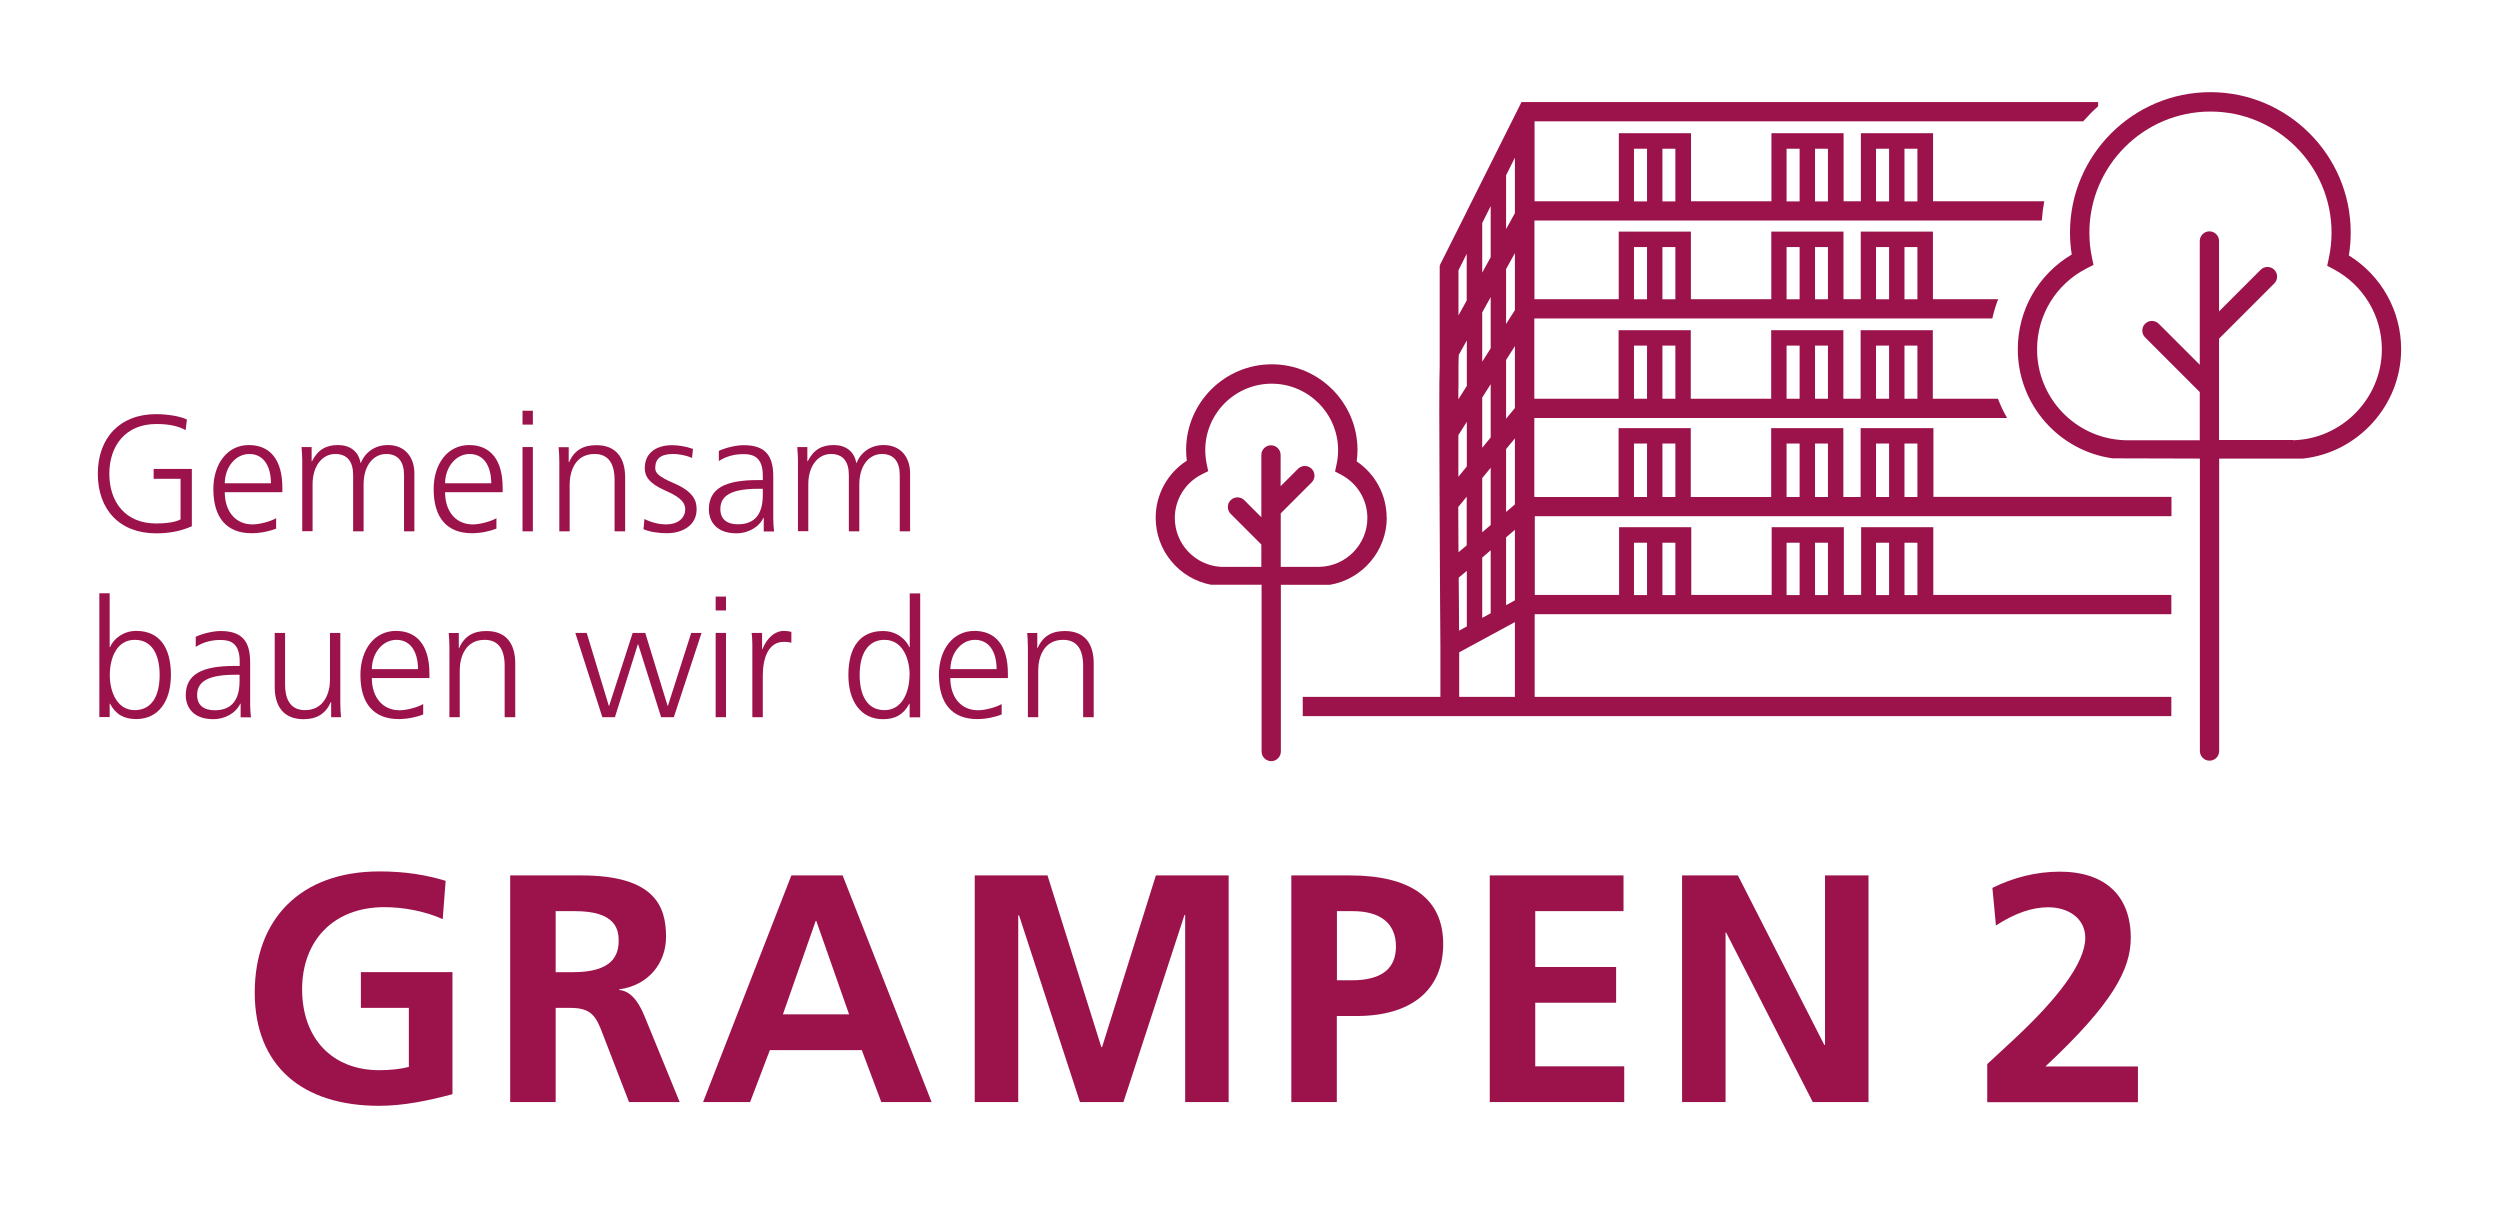 <?xml version="1.0" encoding="UTF-8"?>
<svg id="Ebene_1" xmlns="http://www.w3.org/2000/svg" version="1.1" viewBox="0 0 212.67 103.55">
  <!-- Generator: Adobe Illustrator 29.3.0, SVG Export Plug-In . SVG Version: 2.1.0 Build 146)  -->
  <defs>
    <style>
      .st0 {
        fill: #9c134b;
      }
    </style>
  </defs>
  <g>
    <path class="st0" d="M34.79,85.74h-4.09v-3.04h7.79v10.38c-2.04.55-4.17.99-6.24.99-6.57,0-10.58-3.42-10.58-9.64s3.87-10.3,10.61-10.3c2.21,0,3.98.3,5.63.8l-.25,3.26c-1.52-.69-3.37-1.02-4.97-1.02-4.31,0-6.99,2.84-6.99,6.99s2.54,6.88,6.57,6.88c.99,0,1.85-.11,2.51-.28v-5.03Z"/>
    <path class="st0" d="M53.51,93.75l-2.24-5.8c-.55-1.46-.94-2.21-2.73-2.21h-1.27v8.01h-3.87v-19.28h6.05c6.24,0,7.21,2.62,7.21,5.22,0,2.26-1.52,4.14-3.98,4.47v.06c.83.06,1.55.77,2.13,2.18l3.01,7.35h-4.31ZM48.76,82.7c3.31,0,3.87-1.41,3.87-2.68,0-.99-.3-2.51-3.7-2.51h-1.66v5.19h1.49Z"/>
    <path class="st0" d="M74.97,93.75l-1.66-4.42h-7.82l-1.68,4.42h-4l7.51-19.28h4.36l7.57,19.28h-4.28ZM69.45,78.34h-.06l-2.79,7.95h5.63l-2.79-7.95Z"/>
    <path class="st0" d="M100.82,93.75v-15.91h-.06l-5.19,15.91h-3.7l-5.19-15.91-.06.06v15.85h-3.7v-19.28h6.19l4.58,14.61h.06l4.58-14.61h6.19v19.28h-3.7Z"/>
    <path class="st0" d="M109.85,93.75v-19.28h4.97c5.11,0,7.95,1.91,7.95,5.83s-2.71,6.13-7.37,6.13h-1.68v7.32h-3.87ZM115.02,83.39c2.62,0,3.73-1.08,3.73-2.87,0-2.02-1.38-3.01-3.67-3.01h-1.35v5.88h1.3Z"/>
    <path class="st0" d="M126.73,93.75v-19.28h11.38v3.04h-7.51v4.75h6.88v3.04h-6.88v5.41h7.57v3.04h-11.43Z"/>
    <path class="st0" d="M154.21,93.75l-7.37-14.42h-.05v14.42h-3.7v-19.28h4.75l7.35,14.42h.06v-14.42h3.7v19.28h-4.72Z"/>
    <path class="st0" d="M169.05,93.75v-3.23l2.32-2.15c3.7-3.45,6.02-6.49,6.02-8.59,0-1.66-1.44-2.6-3.15-2.6-1.33,0-2.79.47-4.45,1.55l-.3-3.2c1.77-.88,3.73-1.38,5.72-1.38,3.84,0,6.05,2.02,6.05,5.63,0,2.68-1.55,5.61-7.26,10.94h7.87v3.04h-12.81Z"/>
  </g>
  <g>
    <path class="st0" d="M15.35,40.73h-2.28v-.84h3.25v4.88c-1.03.45-2.01.6-3.04.6-3.11,0-4.96-2.02-4.96-5.07s1.88-5.07,4.95-5.07c.97,0,2.09.18,2.63.46l-.11.9c-.74-.41-1.6-.52-2.5-.52-2.59,0-3.99,1.83-3.99,4.23s1.36,4.23,3.98,4.23c.84,0,1.67-.11,2.08-.35v-3.44Z"/>
    <path class="st0" d="M23.49,44.97c-.56.22-1.32.39-2.09.39-2.09,0-3.25-1.29-3.25-3.75,0-2.16,1.19-3.75,3.02-3.75s2.85,1.28,2.85,3.63v.38h-4.9c.01,1.71.97,2.74,2.36,2.74.63,0,1.59-.27,2.01-.53v.9ZM23.05,41.11c-.01-1.57-.7-2.49-1.84-2.49s-2.07,1.07-2.09,2.49h3.93Z"/>
    <path class="st0" d="M34.37,45.2v-4.78c0-1.07-.44-1.8-1.52-1.8-1,0-1.92.87-1.92,2.6v3.98h-.89v-4.78c0-1.11-.46-1.8-1.52-1.8-1.12,0-1.93,1.04-1.93,2.57v4h-.88v-6.04c0-.29-.03-.82-.06-1.12h.86v1.21h.03c.51-1.01,1.22-1.38,2.22-1.38s1.74.53,1.91,1.52h.03c.38-.96,1.26-1.52,2.29-1.52,1.53,0,2.26,1.11,2.26,2.39v4.95h-.89Z"/>
    <path class="st0" d="M42.23,44.97c-.56.22-1.32.39-2.09.39-2.09,0-3.25-1.29-3.25-3.75,0-2.16,1.19-3.75,3.02-3.75s2.85,1.28,2.85,3.63v.38h-4.9c.01,1.71.97,2.74,2.36,2.74.63,0,1.59-.27,2.01-.53v.9ZM41.79,41.11c-.01-1.57-.7-2.49-1.84-2.49s-2.07,1.07-2.09,2.49h3.93Z"/>
    <path class="st0" d="M44.45,36.12v-1.18h.88v1.18h-.88ZM44.45,45.2v-7.17h.88v7.17h-.88Z"/>
    <path class="st0" d="M52.28,45.2v-4.37c0-1.43-.55-2.21-1.7-2.21-1.62,0-2.12,1.43-2.12,2.6v3.98h-.88v-5.94c0-.46-.03-.91-.06-1.22h.86v1.28h.03c.45-1.03,1.22-1.45,2.32-1.45,1.76,0,2.45,1.17,2.45,2.75v4.58h-.88Z"/>
    <path class="st0" d="M54.84,44.16c.53.27,1.19.45,1.85.45.94,0,1.6-.52,1.6-1.28s-.76-1.18-1.7-1.6c-1.39-.62-1.74-1.21-1.74-1.91,0-1.39,1.11-1.95,2.33-1.95.48,0,1.21.11,1.77.32l-.08.77c-.49-.23-1.14-.34-1.6-.34-1.07,0-1.53.41-1.53,1.19,0,.41.25.72,1.57,1.29,1.69.72,1.95,1.5,1.95,2.22,0,1.45-1.31,2.04-2.52,2.04-.72,0-1.41-.1-2-.34l.08-.87Z"/>
    <path class="st0" d="M64.97,45.2v-1.15h-.03c-.38.82-1.34,1.32-2.28,1.32-2.02,0-2.36-1.36-2.36-2.02,0-1.81,1.39-2.51,4.15-2.51h.44v-.38c0-1.53-.76-1.83-1.63-1.83-.7,0-1.43.15-2.11.59v-.86c.55-.27,1.48-.49,2.11-.49,1.87,0,2.52.91,2.52,2.66v3.64c0,.24.03.79.07,1.04h-.87ZM64.89,41.58h-.41c-2.67,0-3.2.83-3.2,1.73,0,.83.53,1.29,1.49,1.29,1.11,0,2.12-.51,2.12-2.49v-.53Z"/>
    <path class="st0" d="M76.54,45.2v-4.78c0-1.07-.44-1.8-1.52-1.8-1,0-1.92.87-1.92,2.6v3.98h-.89v-4.78c0-1.11-.46-1.8-1.52-1.8-1.12,0-1.93,1.04-1.93,2.57v4h-.88v-6.04c0-.29-.03-.82-.06-1.12h.86v1.21h.03c.51-1.01,1.22-1.38,2.22-1.38s1.74.53,1.91,1.52h.03c.38-.96,1.26-1.52,2.29-1.52,1.53,0,2.26,1.11,2.26,2.39v4.95h-.89Z"/>
    <path class="st0" d="M8.45,61.01v-10.54h.88v4.58h.03c.32-.74,1.15-1.38,2.23-1.38,1.98,0,2.95,1.41,2.95,3.75,0,2.22-1.05,3.75-2.95,3.75-1.03,0-1.74-.38-2.23-1.31h-.03v1.14h-.88ZM13.58,57.42c0-1.6-.56-2.99-2.12-2.99s-2.12,1.6-2.12,2.99c0,1.52.67,2.99,2.12,2.99,1.36,0,2.12-1.08,2.12-2.99Z"/>
    <path class="st0" d="M20.47,61.01v-1.15h-.03c-.38.82-1.34,1.32-2.28,1.32-2.02,0-2.36-1.36-2.36-2.02,0-1.81,1.39-2.51,4.15-2.51h.44v-.38c0-1.53-.76-1.83-1.63-1.83-.7,0-1.43.15-2.11.59v-.86c.55-.27,1.48-.49,2.11-.49,1.87,0,2.52.91,2.52,2.66v3.64c0,.24.03.79.07,1.04h-.87ZM20.38,57.4h-.41c-2.67,0-3.2.83-3.2,1.73,0,.83.53,1.29,1.49,1.29,1.11,0,2.12-.51,2.12-2.49v-.53Z"/>
    <path class="st0" d="M28.17,61.01v-1.28h-.03c-.45,1.01-1.21,1.45-2.32,1.45-1.73,0-2.45-1.14-2.45-2.73v-4.61h.88v4.38c0,1,.28,2.19,1.7,2.19,1.64,0,2.12-1.49,2.12-2.57v-4h.88v5.99c0,.29.03.93.06,1.18h-.86Z"/>
    <path class="st0" d="M36,60.78c-.56.22-1.32.39-2.09.39-2.09,0-3.25-1.29-3.25-3.75,0-2.16,1.19-3.75,3.02-3.75s2.85,1.28,2.85,3.63v.38h-4.9c.01,1.71.97,2.74,2.36,2.74.63,0,1.59-.27,2.01-.53v.9ZM35.56,56.92c-.01-1.57-.7-2.49-1.84-2.49s-2.07,1.07-2.09,2.49h3.93Z"/>
    <path class="st0" d="M42.93,61.01v-4.37c0-1.43-.55-2.21-1.7-2.21-1.62,0-2.12,1.43-2.12,2.6v3.98h-.88v-5.94c0-.46-.03-.91-.06-1.22h.86v1.28h.03c.45-1.03,1.22-1.45,2.32-1.45,1.76,0,2.45,1.17,2.45,2.75v4.58h-.88Z"/>
    <path class="st0" d="M56.24,61.01l-1.95-6.2h-.03l-1.95,6.2h-1.07l-2.3-7.17h.97l1.88,6.2h.03l2-6.2h1.07l1.9,6.2h.03l1.98-6.2h.88l-2.36,7.17h-1.07Z"/>
    <path class="st0" d="M60.88,51.93v-1.18h.88v1.18h-.88ZM60.88,61.01v-7.17h.88v7.17h-.88Z"/>
    <path class="st0" d="M64,61.01v-6.17c0-.18-.01-.62-.06-1h.89v1.38h.03c.41-1,1.07-1.55,1.84-1.55.21,0,.46.04.62.08v.93c-.18-.06-.42-.08-.63-.08-1.36,0-1.8,1.43-1.8,2.88v3.53h-.88Z"/>
    <path class="st0" d="M77.38,61.01v-1.14h-.03c-.49.93-1.21,1.31-2.23,1.31-1.9,0-2.95-1.53-2.95-3.75,0-2.43,1.04-3.75,2.94-3.75,1.22,0,1.98.76,2.25,1.38h.03v-4.58h.89v10.54h-.89ZM77.38,57.42c0-1.33-.56-2.99-2.14-2.99-1.33,0-2.11,1.08-2.11,2.99,0,1.67.6,2.99,2.12,2.99s2.12-1.59,2.12-2.99Z"/>
    <path class="st0" d="M85.21,60.78c-.56.22-1.32.39-2.09.39-2.09,0-3.25-1.29-3.25-3.75,0-2.16,1.19-3.75,3.02-3.75s2.85,1.28,2.85,3.63v.38h-4.9c.01,1.71.97,2.74,2.36,2.74.63,0,1.59-.27,2.01-.53v.9ZM84.78,56.92c-.01-1.57-.7-2.49-1.84-2.49s-2.07,1.07-2.09,2.49h3.93Z"/>
    <path class="st0" d="M92.14,61.01v-4.37c0-1.43-.55-2.21-1.7-2.21-1.62,0-2.12,1.43-2.12,2.6v3.98h-.88v-5.94c0-.46-.03-.91-.06-1.22h.86v1.28h.03c.45-1.03,1.22-1.45,2.32-1.45,1.76,0,2.45,1.17,2.45,2.75v4.58h-.88Z"/>
  </g>
  <g>
    <path class="st0" d="M199.81,21.74c.11-.65.16-1.31.16-1.96,0-6.58-5.36-11.94-11.94-11.94s-11.94,5.36-11.94,11.94c0,.62.05,1.25.15,1.87-2.85,1.69-4.59,4.72-4.59,8.06,0,4.7,3.48,8.64,8.06,9.28l7.43.02v24.88c0,.45.37.82.82.82s.82-.37.82-.82v-24.88h7.13c4.67-.5,8.35-4.52,8.35-9.3,0-3.26-1.68-6.26-4.43-7.97ZM195.06,37.43h-6.29s0-8.63,0-8.63c0,0,.01,0,.02-.01l4.68-4.68c.32-.32.32-.84,0-1.16-.32-.32-.84-.32-1.16,0l-3.54,3.54v-5.99c0-.45-.37-.82-.82-.82s-.82.37-.82.82v10.53l-3.49-3.49c-.32-.32-.84-.32-1.16,0-.32.32-.32.84,0,1.16l4.65,4.65v4.1h-6.32s-.24-.01-.24-.01c-4.08-.23-7.28-3.62-7.28-7.72,0-2.93,1.62-5.57,4.24-6.9l.56-.28-.13-.62c-.15-.7-.22-1.42-.22-2.13,0-5.68,4.62-10.3,10.3-10.3s10.3,4.62,10.3,10.3c0,.73-.08,1.48-.24,2.21l-.13.61.55.29c2.53,1.35,4.1,3.96,4.1,6.82,0,4.16-3.39,7.63-7.55,7.73Z"/>
    <path class="st0" d="M117.96,44.05c0-1.94-.96-3.73-2.55-4.8.04-.32.07-.65.07-.97,0-4.02-3.27-7.29-7.29-7.29s-7.29,3.27-7.29,7.29c0,.3.02.61.06.91-1.65,1.06-2.65,2.88-2.65,4.86,0,2.8,2,5.17,4.69,5.69h4.32v14.19c0,.45.37.82.82.82s.82-.37.82-.82v-14.18h4.15c2.74-.44,4.86-2.86,4.86-5.71ZM108.95,48.21v-4.54l2.63-2.63c.32-.32.32-.84,0-1.16-.32-.32-.84-.32-1.16,0l-1.48,1.48v-2.66c0-.45-.37-.82-.82-.82s-.82.37-.82.82v5.3l-1.45-1.45c-.32-.32-.84-.32-1.16,0-.32.32-.32.84,0,1.16l2.61,2.61v1.9h-3.32s-.13,0-.13,0c-2.19-.13-3.91-1.95-3.91-4.15,0-1.57.87-2.99,2.28-3.71l.56-.28-.13-.62c-.08-.38-.12-.78-.12-1.17,0-3.12,2.54-5.65,5.65-5.65s5.65,2.54,5.65,5.65c0,.4-.04.81-.13,1.21l-.13.61.55.29c1.36.73,2.2,2.13,2.2,3.67,0,2.24-1.82,4.1-4.06,4.15h-3.31Z"/>
    <path class="st0" d="M164.42,36.42h-6.14v5.86h-1.47v-5.86h-6.14v5.86h-6.84v-5.86h-6.14v5.86h-7.17v-6.72h40.22c-.3-.52-.56-1.07-.78-1.64h-5.54v-5.83h-6.14v5.83h-1.47v-5.83h-6.14v5.83h-6.84v-5.83h-6.14v5.83h-7.17v-6.83h38.96c.13-.56.29-1.11.5-1.64h-5.55v-5.75h-6.14v5.75h-1.47v-5.75h-6.14v5.75h-6.84v-5.75h-6.14v5.75h-7.17v-6.69h43.16c.04-.56.11-1.1.21-1.64h-9.46v-5.79h-6.14v5.79h-1.47v-5.79h-6.14v5.79h-6.84v-5.79h-6.14v5.79h-7.17v-6.8h46.67c.4-.45.82-.88,1.27-1.28v-.36h-49.05l-4.6,9.19h-.02v.05l-2.34,4.66.06.03h-.06v8.46c-.05,1.59-.04,4.8-.01,11.46.02,6.18.07,12.42.07,12.48v4.27h-11.71v1.64h73.89v-1.64h-54.16v-7.03h54.16v-1.64h-20.25v-5.76h-6.14v5.76h-1.47v-5.76h-6.14v5.76h-6.84v-5.76h-6.14v5.76h-7.17v-6.7h54.16v-1.64h-20.25v-5.86ZM162.01,29.4h1.1v4.52h-1.1v-4.52ZM159.59,29.4h1.11v4.52h-1.11v-4.52ZM154.4,29.4h1.1v4.52h-1.1v-4.52ZM151.98,29.4h1.11v4.52h-1.11v-4.52ZM141.42,29.4h1.1v4.52h-1.1v-4.52ZM139,29.4h1.11v4.52h-1.11v-4.52ZM162.01,21.02h1.1v4.44h-1.1v-4.44ZM159.59,21.02h1.11v4.44h-1.11v-4.44ZM154.4,21.02h1.1v4.44h-1.1v-4.44ZM151.98,21.02h1.11v4.44h-1.11v-4.44ZM141.42,21.02h1.1v4.44h-1.1v-4.44ZM139,21.02h1.11v4.44h-1.11v-4.44ZM162.01,12.65h1.1v4.48h-1.1v-4.48ZM159.59,12.65h1.11v4.48h-1.11v-4.48ZM154.4,12.65h1.1v4.48h-1.1v-4.48ZM151.98,12.65h1.11v4.48h-1.11v-4.48ZM141.42,12.65h1.1v4.48h-1.1v-4.48ZM139,12.65h1.11v4.48h-1.11v-4.48ZM126.09,18.97l.72-1.44v4.35l-.72,1.31v-4.21ZM126.09,26.58l.72-1.31v4.36l-.72,1.14v-4.19ZM126.09,33.82l.72-1.14v4.53l-.72.88v-4.27ZM126.09,40.67l.72-.88v4.87l-.72.62v-4.61ZM126.09,47.43l.72-.62v5.36l-.72.39v-5.14ZM124.07,22.99l.7-1.4v3.97l-.7,1.27v-3.85ZM124.05,33h.02v-1.89c0-.44.02-.76.03-.93l.68-1.22v3.87l-.72,1.14c0-.34,0-.66,0-.96ZM124.05,37.03l.73-1.15v3.8l-.72.88c0-1.24,0-2.43,0-3.53ZM124.06,43.12l.71-.87v4.14l-.7.59c0-1.3-.01-2.6-.02-3.87ZM124.09,49.14l.69-.58v4.73l-.66.36c0-1.43-.02-2.95-.03-4.5ZM128.87,59.28h-4.74v-3.79l4.74-2.57v6.35ZM128.87,51.07l-.75.41v-5.77l.75-.64v6.01ZM128.87,42.91l-.75.64v-5.35l.75-.91v5.62ZM128.87,34.71l-.75.91v-5l.75-1.18v5.28ZM128.87,26.38l-.75,1.18v-4.67l.75-1.36v4.86ZM128.87,18.13l-.75,1.36v-4.58l.75-1.5v4.72ZM162.01,46.17h1.1v4.45h-1.1v-4.45ZM159.59,46.17h1.11v4.45h-1.11v-4.45ZM154.4,46.17h1.1v4.45h-1.1v-4.45ZM151.98,46.17h1.11v4.45h-1.11v-4.45ZM141.42,46.17h1.1v4.45h-1.1v-4.45ZM139,46.17h1.11v4.45h-1.11v-4.45ZM140.11,42.28h-1.11v-4.55h1.11v4.55ZM142.52,42.28h-1.1v-4.55h1.1v4.55ZM153.09,42.28h-1.11v-4.55h1.11v4.55ZM155.5,42.28h-1.1v-4.55h1.1v4.55ZM160.7,42.28h-1.11v-4.55h1.11v4.55ZM163.11,42.28h-1.1v-4.55h1.1v4.55Z"/>
  </g>
</svg>